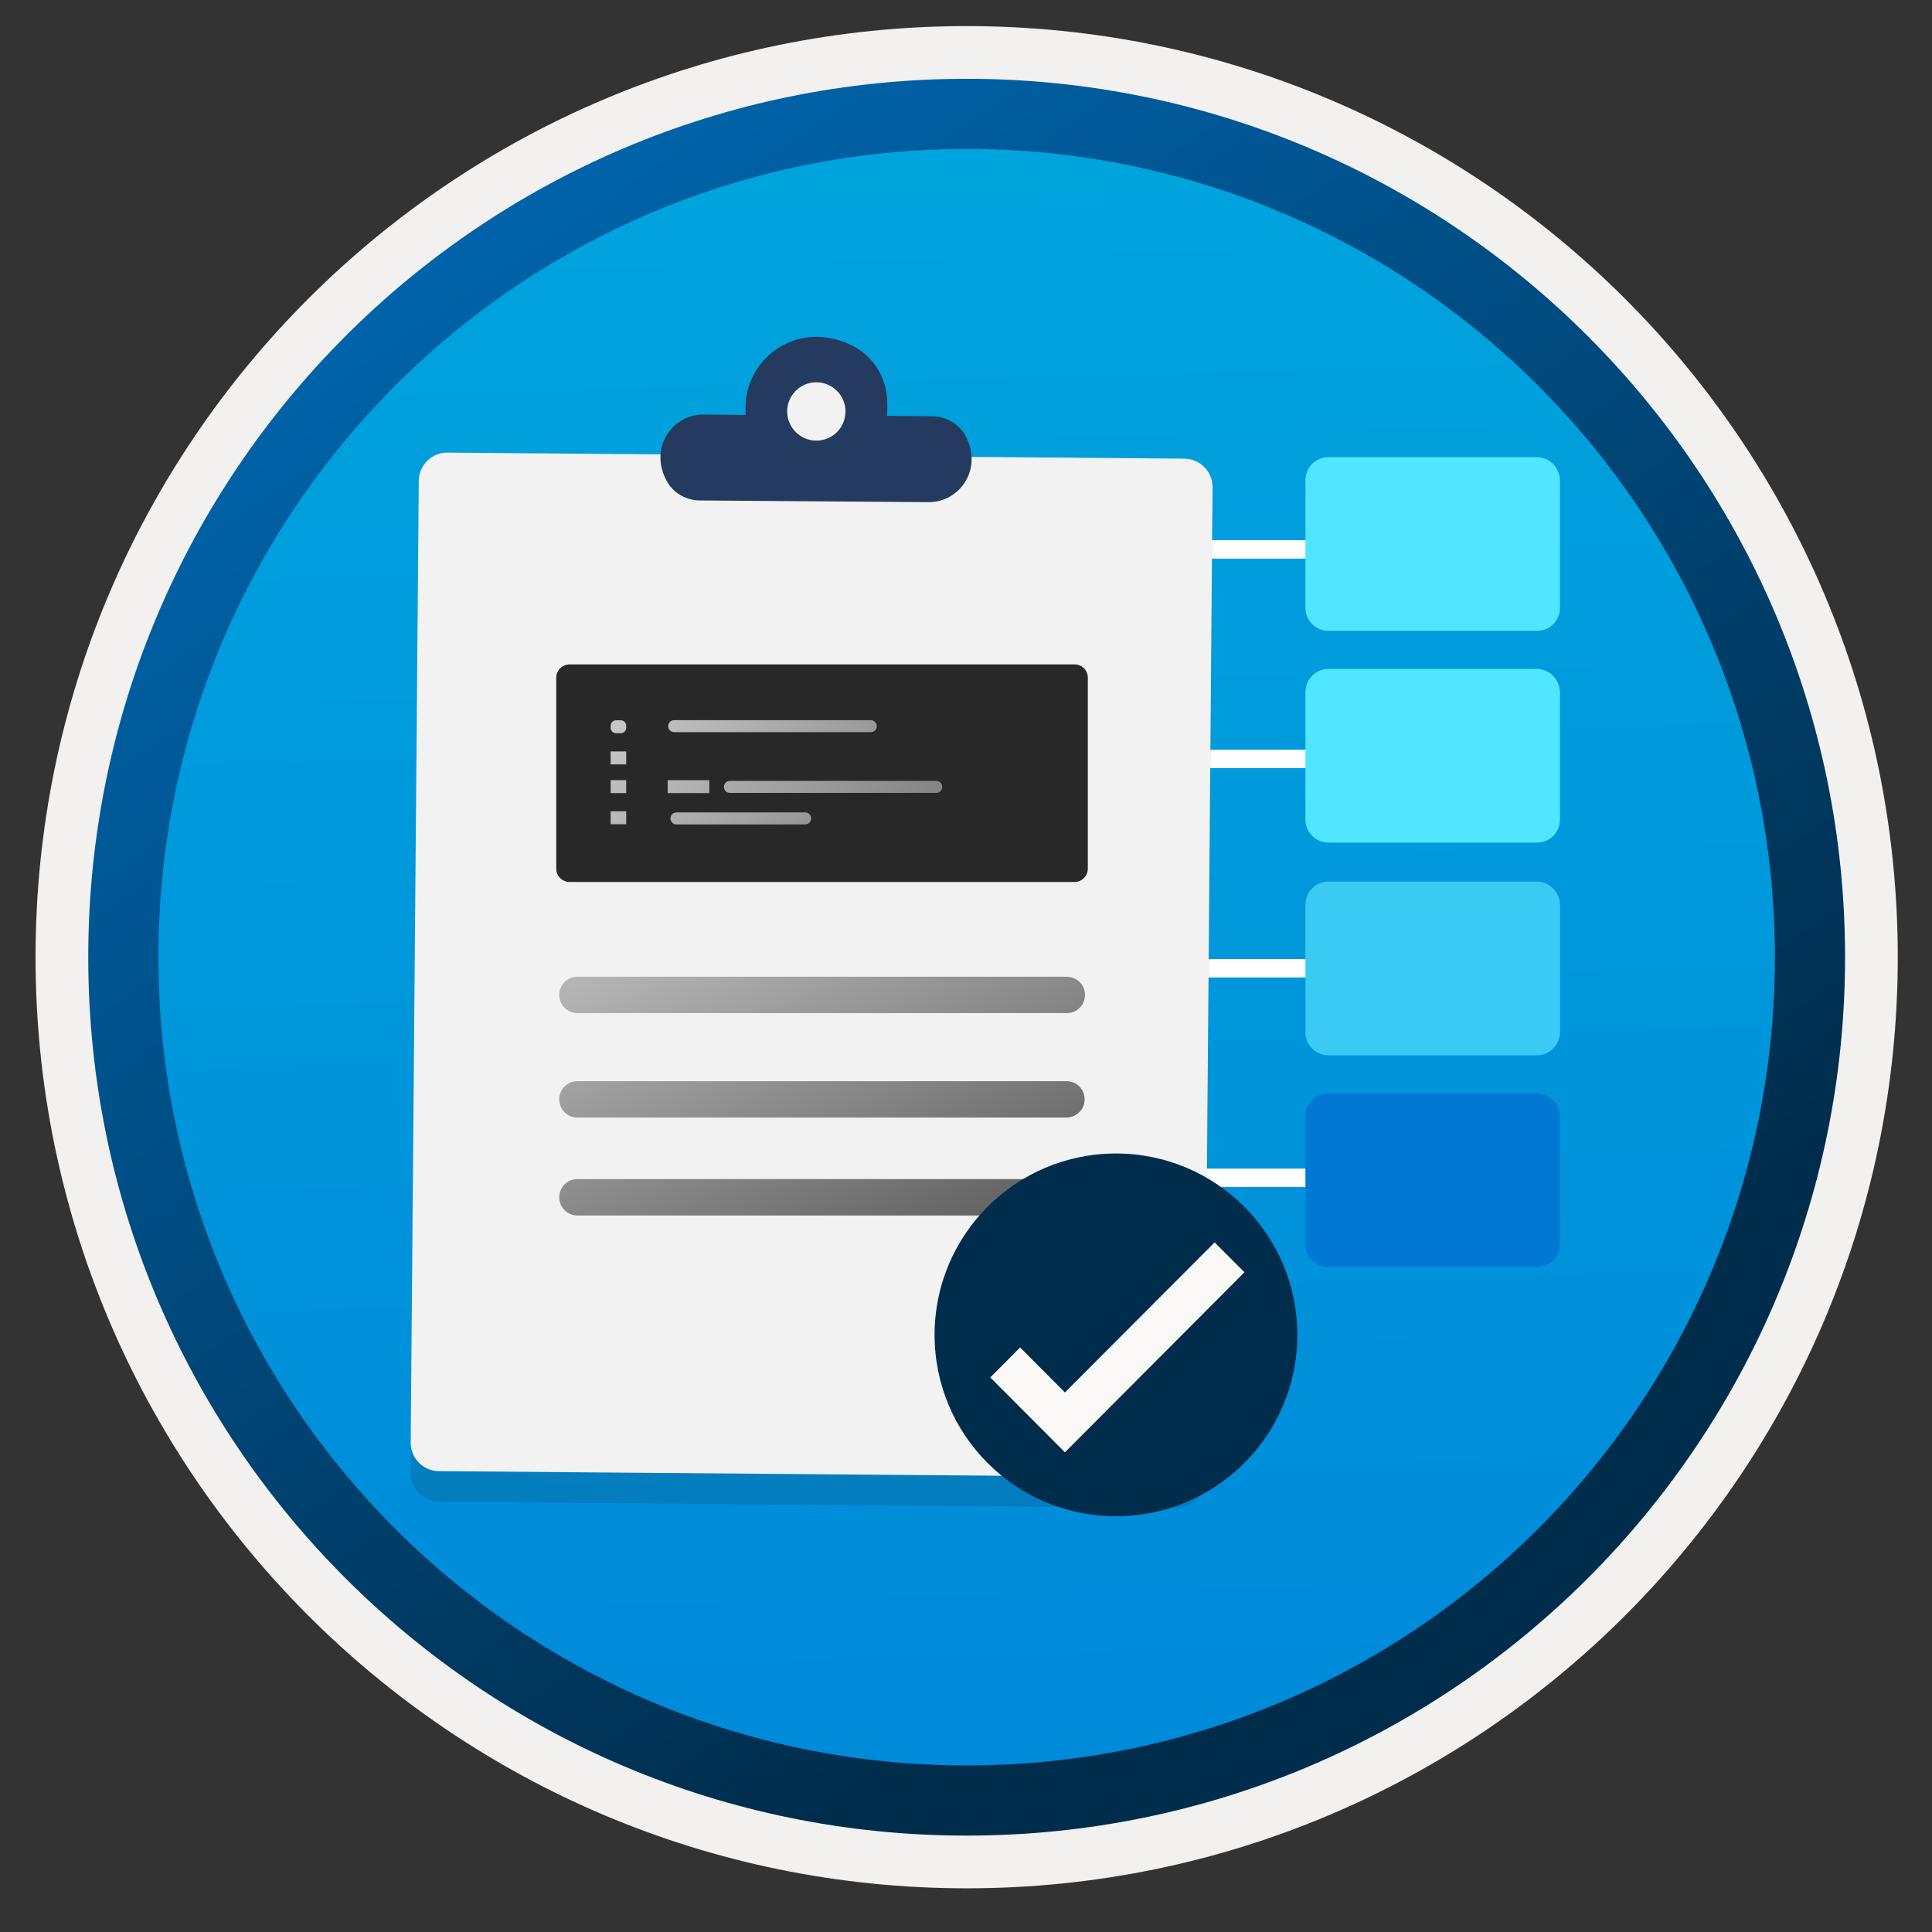 <svg width="103" height="103" viewBox="0 0 103 103" fill="none" xmlns="http://www.w3.org/2000/svg">
<rect x="0" y="0" width="103" height="103" fill="#333333" stroke="none"/>
<path d="M51.535 97.841C25.685 97.841 4.725 76.891 4.725 51.031C4.725 25.171 25.685 4.221 51.535 4.221C77.385 4.221 98.345 25.181 98.345 51.031C98.345 76.881 77.385 97.841 51.535 97.841Z" fill="url(#paint0_linear)"/>
<path fill-rule="evenodd" clip-rule="evenodd" d="M97.435 51.031C97.435 76.381 76.885 96.931 51.535 96.931C26.185 96.931 5.635 76.381 5.635 51.031C5.635 25.681 26.185 5.131 51.535 5.131C76.885 5.131 97.435 25.681 97.435 51.031ZM51.535 1.391C78.955 1.391 101.175 23.611 101.175 51.031C101.175 78.451 78.945 100.671 51.535 100.671C24.115 100.671 1.895 78.441 1.895 51.031C1.895 23.611 24.115 1.391 51.535 1.391Z" fill="#F2F1F0"/>
<path fill-rule="evenodd" clip-rule="evenodd" d="M94.625 51.031C94.625 74.831 75.335 94.121 51.535 94.121C27.735 94.121 8.445 74.831 8.445 51.031C8.445 27.231 27.735 7.941 51.535 7.941C75.335 7.941 94.625 27.231 94.625 51.031ZM51.535 4.201C77.395 4.201 98.365 25.171 98.365 51.031C98.365 76.891 77.395 97.861 51.535 97.861C25.675 97.861 4.705 76.891 4.705 51.031C4.705 25.171 25.665 4.201 51.535 4.201Z" fill="url(#paint1_linear)"/>
<path d="M75.845 62.301H60.475V63.281H75.845V62.301Z" fill="white"/>
<path d="M75.845 51.131H60.475V52.111H75.845V51.131Z" fill="white"/>
<path d="M75.845 39.971H60.475V40.951H75.845V39.971Z" fill="white"/>
<path d="M75.845 28.801H60.475V29.781H75.845V28.801Z" fill="white"/>
<path d="M81.925 24.371H70.825C70.145 24.371 69.595 24.921 69.595 25.601V32.401C69.595 33.081 70.145 33.631 70.825 33.631H81.935C82.615 33.641 83.165 33.091 83.165 32.411V25.611C83.145 24.921 82.605 24.371 81.925 24.371Z" fill="#50E6FF"/>
<path d="M81.925 47.001H70.825C70.145 47.001 69.595 47.551 69.595 48.231V55.031C69.595 55.711 70.145 56.261 70.825 56.261H81.935C82.615 56.261 83.165 55.711 83.165 55.031V48.231C83.145 47.541 82.605 47.001 81.925 47.001Z" fill="#3BCAF4"/>
<path d="M81.925 35.661H70.825C70.145 35.661 69.595 36.211 69.595 36.891V43.691C69.595 44.371 70.145 44.921 70.825 44.921H81.935C82.615 44.931 83.165 44.381 83.165 43.691V36.891C83.145 36.211 82.605 35.661 81.925 35.661Z" fill="#50E6FF"/>
<path d="M81.925 58.291H70.825C70.145 58.291 69.595 58.841 69.595 59.521V66.321C69.595 67.001 70.145 67.551 70.825 67.551H81.935C82.615 67.551 83.165 67.001 83.165 66.321V59.521C83.145 58.841 82.605 58.291 81.925 58.291Z" fill="#0078D4"/>
<path opacity="0.15" d="M63.125 26.071L23.855 25.751C23.005 25.741 22.315 26.421 22.315 27.271L21.895 78.521C21.885 79.371 22.565 80.061 23.415 80.061L62.685 80.381C63.535 80.391 64.225 79.711 64.225 78.861L64.645 27.611C64.645 26.771 63.965 26.081 63.125 26.071Z" fill="#1F1D20"/>
<path d="M63.135 24.451L23.865 24.131C23.015 24.121 22.325 24.801 22.325 25.651L21.895 76.891C21.885 77.741 22.565 78.431 23.415 78.431L62.685 78.751C63.535 78.761 64.225 78.081 64.225 77.231L64.645 25.981C64.655 25.151 63.985 24.461 63.135 24.451Z" fill="#F2F2F2"/>
<path fill-rule="evenodd" clip-rule="evenodd" d="M45.555 18.491C46.665 19.091 47.315 20.281 47.305 21.541V21.841C47.305 21.961 47.295 22.061 47.285 22.171L49.695 22.191C50.415 22.201 51.085 22.561 51.445 23.191C52.445 24.971 51.175 26.791 49.495 26.771L37.315 26.681C36.595 26.671 35.925 26.311 35.565 25.681C34.565 23.901 35.835 22.081 37.515 22.101L39.755 22.121C39.745 22.011 39.745 21.901 39.745 21.791V21.691C39.785 18.971 42.685 16.951 45.555 18.491Z" fill="#243A5E"/>
<path d="M43.505 23.491C44.365 23.501 45.065 22.811 45.075 21.951C45.085 21.091 44.395 20.391 43.535 20.381C42.675 20.371 41.975 21.061 41.965 21.921C41.965 22.781 42.645 23.481 43.505 23.491Z" fill="#F2F2F2"/>
<path d="M57.285 35.421H30.365C29.975 35.421 29.655 35.741 29.655 36.131V46.311C29.655 46.701 29.975 47.021 30.365 47.021H57.285C57.675 47.021 57.995 46.701 57.995 46.311V36.131C57.995 35.731 57.675 35.421 57.285 35.421Z" fill="#282828"/>
<path d="M33.095 38.401H32.845C32.685 38.401 32.555 38.531 32.555 38.691V38.801C32.555 38.961 32.685 39.091 32.845 39.091H33.095C33.255 39.091 33.385 38.961 33.385 38.801V38.691C33.385 38.531 33.255 38.401 33.095 38.401Z" fill="url(#paint2_linear)"/>
<path d="M33.385 40.062H32.555V40.752H33.385V40.062Z" fill="url(#paint3_linear)"/>
<path d="M33.385 41.592H32.555V42.282H33.385V41.592Z" fill="url(#paint4_linear)"/>
<path d="M33.385 43.252H32.555V43.941H33.385V43.252Z" fill="url(#paint5_linear)"/>
<path d="M37.815 41.592H35.595V42.282H37.815V41.592Z" fill="url(#paint6_linear)"/>
<path d="M46.415 38.392H35.945C35.765 38.392 35.625 38.532 35.625 38.712C35.625 38.892 35.765 39.032 35.945 39.032H46.425C46.605 39.032 46.745 38.892 46.745 38.712C46.745 38.542 46.595 38.392 46.415 38.392Z" fill="url(#paint7_linear)"/>
<path d="M49.915 41.632H38.915C38.735 41.632 38.595 41.772 38.595 41.952C38.595 42.132 38.735 42.272 38.915 42.272H49.915C50.095 42.272 50.235 42.132 50.235 41.952C50.235 41.772 50.095 41.632 49.915 41.632Z" fill="url(#paint8_linear)"/>
<path d="M42.925 43.312H36.065C35.885 43.312 35.745 43.452 35.745 43.632C35.745 43.812 35.885 43.952 36.065 43.952H42.925C43.105 43.952 43.245 43.812 43.245 43.632C43.245 43.452 43.105 43.312 42.925 43.312Z" fill="url(#paint9_linear)"/>
<path d="M57.825 58.611C57.825 58.071 57.395 57.641 56.855 57.641H30.785C30.245 57.641 29.815 58.071 29.815 58.611C29.815 59.151 30.245 59.581 30.785 59.581H56.875C57.405 59.561 57.825 59.141 57.825 58.611Z" fill="url(#paint10_linear)"/>
<path d="M57.825 63.831C57.825 63.291 57.395 62.861 56.855 62.861H30.785C30.245 62.861 29.815 63.291 29.815 63.831C29.815 64.371 30.245 64.801 30.785 64.801H56.875C57.405 64.801 57.825 64.361 57.825 63.831Z" fill="url(#paint11_linear)"/>
<path d="M56.865 52.071H30.785C30.245 52.071 29.815 52.501 29.815 53.041C29.815 53.581 30.245 54.011 30.785 54.011H56.875C57.415 54.011 57.845 53.581 57.845 53.041C57.845 52.501 57.405 52.071 56.865 52.071Z" fill="url(#paint12_linear)"/>
<path d="M59.495 80.836C64.835 80.836 69.165 76.506 69.165 71.166C69.165 65.826 64.835 61.496 59.495 61.496C54.155 61.496 49.825 65.826 49.825 71.166C49.825 76.506 54.155 80.836 59.495 80.836Z" fill="#002D4C"/>
<path d="M64.755 66.236L56.775 74.236L54.385 71.836L52.795 73.436L56.775 77.426L66.345 67.826L64.755 66.236Z" fill="#FAF9F8"/>
<defs>
<linearGradient id="paint0_linear" x1="49.766" y1="-13.758" x2="53.748" y2="132.011" gradientUnits="userSpaceOnUse">
<stop stop-color="#00ABDE"/>
<stop offset="1" stop-color="#007ED8"/>
</linearGradient>
<linearGradient id="paint1_linear" x1="2.968" y1="-20.594" x2="98.496" y2="120.288" gradientUnits="userSpaceOnUse">
<stop stop-color="#007ED8"/>
<stop offset="0.707" stop-color="#002D4C"/>
</linearGradient>
<linearGradient id="paint2_linear" x1="32.573" y1="38.406" x2="53.674" y2="56.728" gradientUnits="userSpaceOnUse">
<stop stop-color="#C8C8C8"/>
<stop offset="1" stop-color="#505050"/>
</linearGradient>
<linearGradient id="paint3_linear" x1="31.75" y1="39.355" x2="52.851" y2="57.676" gradientUnits="userSpaceOnUse">
<stop stop-color="#C8C8C8"/>
<stop offset="1" stop-color="#505050"/>
</linearGradient>
<linearGradient id="paint4_linear" x1="30.995" y1="40.224" x2="52.096" y2="58.545" gradientUnits="userSpaceOnUse">
<stop stop-color="#C8C8C8"/>
<stop offset="1" stop-color="#505050"/>
</linearGradient>
<linearGradient id="paint5_linear" x1="30.172" y1="41.172" x2="51.273" y2="59.493" gradientUnits="userSpaceOnUse">
<stop stop-color="#C8C8C8"/>
<stop offset="1" stop-color="#505050"/>
</linearGradient>
<linearGradient id="paint6_linear" x1="32.604" y1="38.371" x2="53.705" y2="56.692" gradientUnits="userSpaceOnUse">
<stop stop-color="#C8C8C8"/>
<stop offset="1" stop-color="#505050"/>
</linearGradient>
<linearGradient id="paint7_linear" x1="36.118" y1="34.323" x2="57.219" y2="52.645" gradientUnits="userSpaceOnUse">
<stop stop-color="#C8C8C8"/>
<stop offset="1" stop-color="#505050"/>
</linearGradient>
<linearGradient id="paint8_linear" x1="35.907" y1="34.566" x2="57.009" y2="52.888" gradientUnits="userSpaceOnUse">
<stop stop-color="#C8C8C8"/>
<stop offset="1" stop-color="#505050"/>
</linearGradient>
<linearGradient id="paint9_linear" x1="32.961" y1="37.959" x2="54.062" y2="56.281" gradientUnits="userSpaceOnUse">
<stop stop-color="#C8C8C8"/>
<stop offset="1" stop-color="#505050"/>
</linearGradient>
<linearGradient id="paint10_linear" x1="37.171" y1="44.069" x2="49.765" y2="71.619" gradientUnits="userSpaceOnUse">
<stop stop-color="#C8C8C8"/>
<stop offset="1" stop-color="#505050"/>
</linearGradient>
<linearGradient id="paint11_linear" x1="35.197" y1="44.971" x2="47.792" y2="72.521" gradientUnits="userSpaceOnUse">
<stop stop-color="#C8C8C8"/>
<stop offset="1" stop-color="#505050"/>
</linearGradient>
<linearGradient id="paint12_linear" x1="39.284" y1="43.103" x2="51.878" y2="70.653" gradientUnits="userSpaceOnUse">
<stop stop-color="#C8C8C8"/>
<stop offset="1" stop-color="#505050"/>
</linearGradient>
</defs>
</svg>

